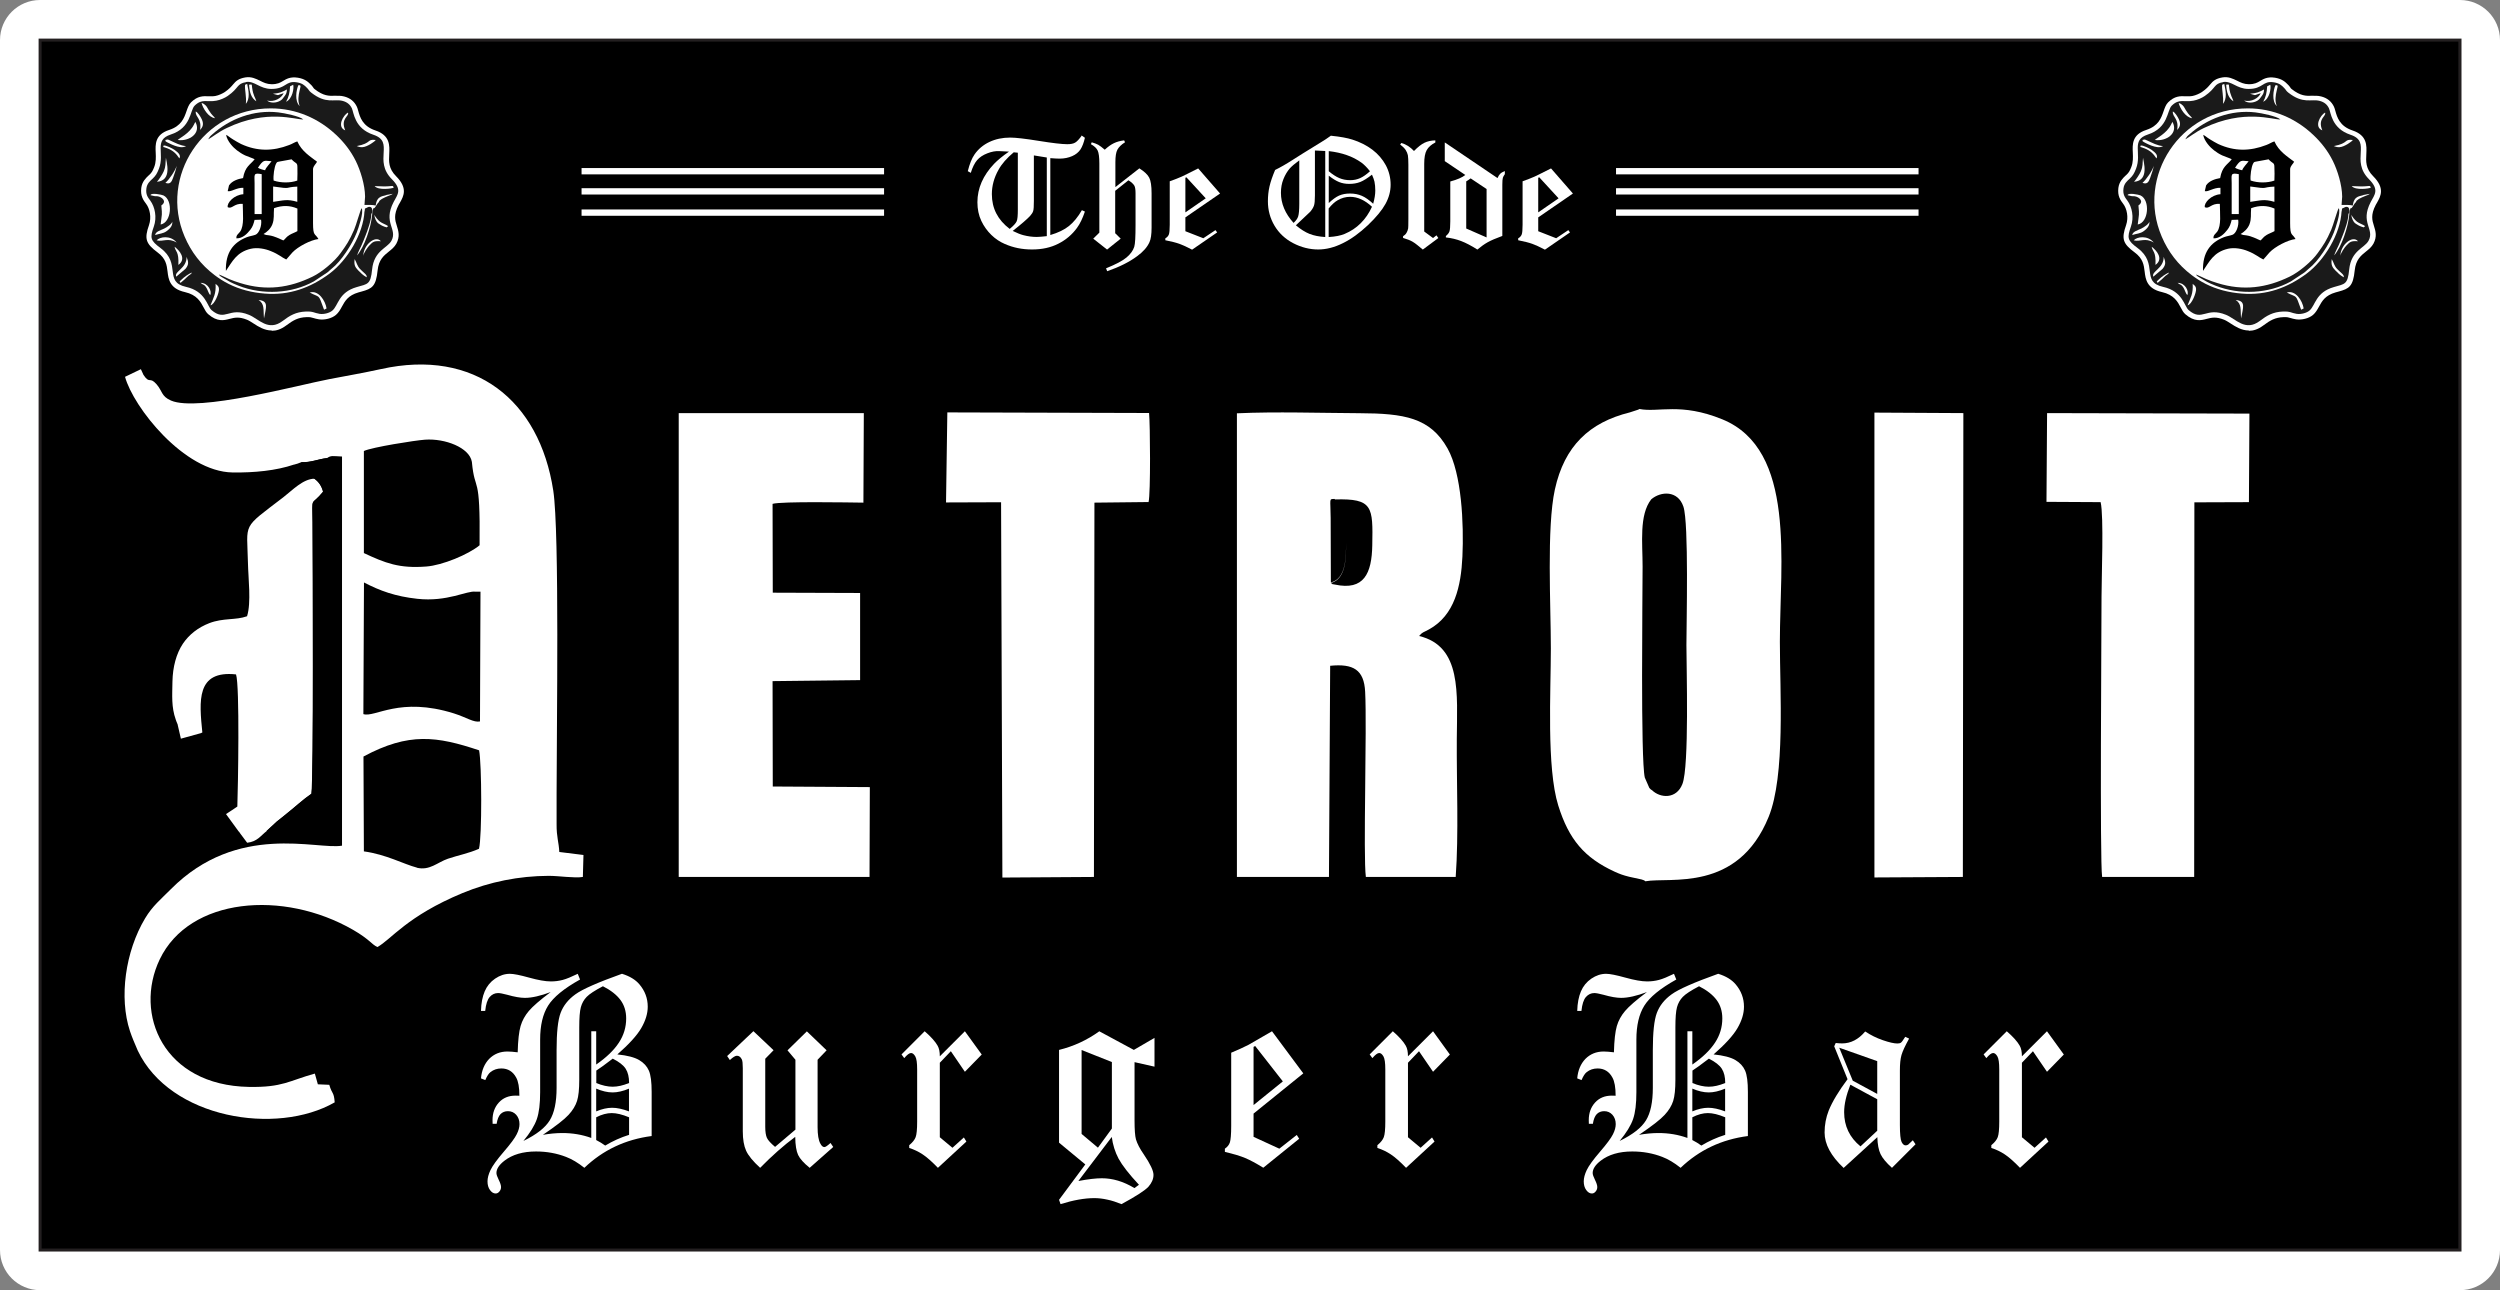 <?xml version="1.0" encoding="UTF-8"?>
<svg id="Layer_2" xmlns="http://www.w3.org/2000/svg" viewBox="0 0 249.33 128.67">
  <rect x="0" y="0" width="249.33" height="128.67" fill="#808080" stroke="none"/>
  <defs>
    <style>
      .cls-1 {
        fill: #1a1a1a;
      }

      .cls-1, .cls-2, .cls-3 {
        fill-rule: evenodd;
      }

      .cls-4, .cls-2 {
        fill: #fff;
      }

      .cls-5 {
        fill: #231f20;
      }
    </style>
  </defs>
  <g id="Layer_1-2" data-name="Layer_1">
    <g>
      <g>
        <rect x="4" y="4" width="241.33" height="120.67"/>
        <path class="cls-4" d="M245.33,4v120.67H4V4h241.33M245.33,0H4C1.79,0,0,1.79,0,4v120.67c0,2.21,1.79,4,4,4h241.33c2.21,0,4-1.79,4-4V4c0-2.21-1.79-4-4-4h0Z"/>
      </g>
      <path class="cls-5" d="M245.49,124.82H3.85V3.85h241.64v120.97ZM4.15,124.52h241.03V4.15H4.15v120.36Z"/>
      <path class="cls-2" d="M164.75,78.8c.82.81,2.44.93,3.04-.61.69-1.75.4-11.62.4-13.86,0-2.11.25-12.17-.3-13.8-.55-1.64-2.25-1.55-3.21-.73-1.22,1.57-.86,4.32-.86,6.7,0,2.79-.21,19.25.22,21.05l.45,1.03c.15.18.13.13.25.22M164.11,87.89c2.41-.44,9.2,1.16,12.28-6.42,1.68-4.13,1.12-12.52,1.12-17.47,0-7.87,1.65-19.16-5.74-22.18-4.17-1.7-6.37-.66-8.26-1.03-.04.03-.1.05-.14.07l-.83.27c-4.03,1-6.52,3.35-7.47,7.69-.83,3.8-.4,11.58-.4,15.85s-.44,11.9.74,15.67c1.06,3.39,2.61,5.2,5.59,6.58.52.24.87.37,1.48.52l1.24.27c.41.14.18.05.37.18Z"/>
      <path class="cls-2" d="M123.37,87.46h9.17s.12-21.06.12-21.06c2.31-.23,3.38.39,3.49,2.6.19,3.65-.21,16.36.07,18.46h8.96c.31-4.26.08-9.44.11-13.78.03-4.49.51-9.23-3.76-10.25.36-.42.38-.32.99-.66,2.56-1.41,3.19-4.3,3.33-7.26.15-3.27-.07-8.26-1.48-10.78-1.73-3.09-4.34-3.5-8.78-3.52-3.94-.02-8.34-.17-12.23.01v46.25Z"/>
      <path class="cls-2" d="M67.71,87.46h19.01s.03-8.96.03-8.96l-9.68-.06-.02-10.51,8.73-.1v-8.69s-8.71-.03-8.71-.03l-.02-8.86c.88-.26,7.63-.14,9.06-.12l.04-8.93h-18.46s0,46.26,0,46.26Z"/>
      <path class="cls-2" d="M94.35,50.11l5.49-.02.13,37.43,9.13-.06.05-37.33,5.4-.06c.21-.85.16-7.75.05-8.88l-20.12-.06-.13,8.97Z"/>
      <path class="cls-2" d="M209.66,87.46h9.17s.02-37.36.02-37.36l5.44-.02.05-8.83-20.18-.05-.06,8.85,5.4.03c.33,1.37.09,7.56.09,9.42,0,3.72-.18,26.31.06,27.96"/>
      <polygon class="cls-2" points="186.94 87.51 195.76 87.46 195.81 41.2 186.94 41.15 186.94 87.51"/>
      <path class="cls-3" d="M132.74,58.09c1.53-.39,1.49-2.59,1.51-3.92,0-.29,0-.56,0-.8,0,.25,0,.53,0,.85-.01,1.32.02,3.53-1.51,3.92.29.2-.04.07.39.16,2.91.63,3.68-1.12,3.73-3.92.07-3.84.07-4.68-3.72-4.57l-.04-.05c-.59.02-.4-.08-.39,1.9l.02,6.42Z"/>
      <path class="cls-4" d="M62.04,97.12c.77.24,1.34.59,1.73,1.05.55.65.83,1.39.83,2.23,0,.69-.22,1.4-.65,2.14-.43.74-1.23,1.61-2.38,2.62.99.1,1.71.29,2.17.56s.78.62.97,1.05.28,1.14.28,2.13v4.4c-2.62.34-4.86,1.4-6.71,3.17-.64-.51-1.25-.87-1.83-1.09-.93-.36-1.93-.54-2.99-.54-1.31,0-2.36.31-3.15.92-.53.41-.8.82-.8,1.23,0,.15.08.38.23.68s.23.54.23.72-.06.32-.17.45c-.11.13-.23.19-.37.19-.21,0-.39-.11-.56-.34-.17-.23-.25-.52-.25-.87,0-.33.1-.71.3-1.13.2-.42.64-1.03,1.32-1.82s1.11-1.37,1.29-1.74c.19-.37.28-.71.28-1.02,0-.37-.11-.68-.33-.93-.22-.24-.49-.36-.82-.36-.3,0-.55.1-.74.29-.19.2-.32.52-.39.97h-.4c0-.17-.01-.29-.01-.36,0-.71.21-1.3.63-1.76.42-.46.97-.69,1.67-.69.08,0,.21,0,.38.01,0-.83-.11-1.44-.32-1.81-.32-.6-.82-.91-1.48-.91-.41,0-.78.12-1.09.37-.17.13-.34.39-.51.79l-.43-.17c.07-.81.35-1.46.82-1.95.48-.48,1.08-.73,1.82-.73.27,0,.61.03,1.02.08.03-1.2.13-2.07.29-2.62.16-.55.44-1.05.82-1.5.38-.45,1.11-1.09,2.18-1.89-1.01.38-1.87.58-2.57.58-.45,0-1.04-.1-1.77-.31-.42-.11-.72-.17-.9-.17-.33,0-.61.13-.84.39-.23.26-.38.72-.45,1.39h-.42c.02-.78.15-1.43.37-1.95s.57-.95,1.04-1.27.96-.48,1.47-.48c.38,0,1.02.13,1.92.38s1.62.38,2.17.38c.41,0,.8-.05,1.18-.15.38-.1.88-.31,1.5-.61l.23.57c-1.6.89-2.66,1.76-3.19,2.61-.53.85-.79,1.97-.79,3.38v5.25c0,1.15-.11,2.04-.33,2.68-.22.64-.67,1.37-1.34,2.18,1.31-.64,2.18-1.32,2.63-2.06.45-.73.68-1.81.68-3.23v-3.77c0-1.75.13-2.99.4-3.71s.76-1.34,1.47-1.85c.71-.52,2.27-1.2,4.67-2.06ZM60.13,98.36c-.8.42-1.34.77-1.62,1.06-.28.29-.47.63-.58,1.03-.11.4-.16,1.07-.16,2.01v5.23c0,.94-.07,1.64-.22,2.11-.15.47-.43.94-.85,1.39-.42.46-1.27,1.12-2.56,1.99.69-.12,1.34-.18,1.94-.18,1.02,0,1.98.16,2.89.49v-10.64h.49v3.32c1.02-.71,1.77-1.43,2.26-2.18.49-.74.73-1.55.73-2.42,0-.71-.19-1.33-.57-1.84-.38-.51-.96-.97-1.75-1.37ZM59.46,108.01c.6.25,1.15.37,1.64.37s1.03-.12,1.64-.37c0-.59-.11-1.06-.34-1.42s-.66-.69-1.29-1.01c-.8.61-1.35,1.01-1.64,1.19v1.24ZM62.74,108.57c-.62.26-1.17.38-1.64.38-.51,0-1.06-.13-1.64-.38v2.27c.57-.24,1.1-.36,1.59-.36s1.04.12,1.68.36v-2.27ZM62.74,111.43c-.68-.28-1.25-.42-1.73-.42s-1.01.14-1.55.42v2.27c.32.16.62.35.9.55.75-.45,1.54-.81,2.38-1.07v-1.76Z"/>
      <path class="cls-4" d="M80.46,102.85l1.98,1.9-.9.94v6.71c0,.77.09,1.33.28,1.66.12.23.25.34.4.34.11,0,.31-.14.61-.41l.27.4-2.35,2.08c-.59-.48-.97-.9-1.15-1.28s-.28-.98-.29-1.81c-1.15.85-2.31,1.88-3.5,3.09-.71-.65-1.18-1.22-1.4-1.71-.22-.49-.33-1.13-.33-1.93v-6.31c0-.44-.03-.73-.1-.87-.12-.24-.28-.36-.49-.36-.15,0-.39.14-.7.43l-.27-.4,2.62-2.48,2.01,1.9-.83.85v6.79c0,.5.06.87.17,1.11.11.23.38.53.81.89l2.03-1.72v-6.97l-.79-.94,1.94-1.9Z"/>
      <path class="cls-4" d="M96.23,102.85l1.68,2.32-1.68,1.72-1.4-2.05-1.1,1.15v7.43l1.26,1.05,1.14-1.03.25.41-2.84,2.62c-.6-.62-1.11-1.07-1.52-1.34-.41-.27-.86-.49-1.34-.64v-.28c.32-.26.54-.53.64-.8.1-.27.15-.78.15-1.54v-5.21c0-.66-.06-1.09-.19-1.31-.13-.22-.27-.33-.42-.33-.17,0-.39.17-.68.51l-.27-.37,2.31-2.31c.63.55,1.06,1.03,1.29,1.44.15.26.22.61.22,1.06l2.5-2.5Z"/>
      <path class="cls-4" d="M109.63,102.85l3.45,1.86,2.06-1.2v2.87l-1.99-.45v5.8c0,.94.05,1.57.14,1.9.13.43.39.94.79,1.51.64.95.96,1.62.96,2.03s-.17.8-.5,1.18c-.34.37-1.23.95-2.69,1.74-.5-.2-.97-.36-1.42-.45-.45-.1-.88-.15-1.28-.15-.98,0-2.1.2-3.38.6l-.15-.43,2.62-3.53-2.62-2.17v-9.25c1.46-.36,2.8-.98,4.02-1.86ZM107.57,117.78c.96-.18,1.73-.27,2.32-.27.53,0,1.07.08,1.61.24.54.16,1.09.41,1.64.74l.45-.33c-1-1.07-1.67-1.94-2.03-2.6-.35-.66-.58-1.39-.68-2.17l-3.33,4.39ZM110.89,105.92l-3.02-1.2v8.37l1.63,1.37,1.39-1.91v-6.63Z"/>
      <path class="cls-4" d="M126.86,102.85l3.12,4.2-4.96,4.01v2.32l2.57,1.18,1.74-1.37.24.38-3.58,2.89c-.73-.45-1.33-.77-1.81-.97-.47-.2-1.15-.4-2.02-.61v-.32c.25-.17.42-.38.5-.63.08-.25.13-.79.13-1.63v-7.31c.69-.29,1.27-.55,1.73-.79.33-.18,1.11-.63,2.34-1.35ZM125.18,104.32l-.16.09v5.8l2.92-2.36-2.76-3.53Z"/>
      <path class="cls-4" d="M142.92,102.85l1.68,2.32-1.68,1.72-1.4-2.05-1.1,1.15v7.43l1.26,1.05,1.14-1.03.25.41-2.84,2.62c-.6-.62-1.11-1.07-1.52-1.34-.41-.27-.86-.49-1.34-.64v-.28c.32-.26.54-.53.64-.8.1-.27.15-.78.15-1.54v-5.21c0-.66-.06-1.09-.19-1.31-.13-.22-.27-.33-.42-.33-.17,0-.39.17-.68.51l-.27-.37,2.31-2.31c.63.55,1.06,1.03,1.29,1.44.15.26.22.61.22,1.06l2.5-2.5Z"/>
      <path class="cls-4" d="M171.37,97.12c.77.24,1.34.59,1.73,1.05.55.65.83,1.39.83,2.23,0,.69-.22,1.4-.65,2.14-.43.74-1.23,1.61-2.38,2.62.99.1,1.71.29,2.17.56s.78.62.97,1.05.28,1.14.28,2.13v4.4c-2.62.34-4.86,1.4-6.71,3.17-.64-.51-1.25-.87-1.83-1.09-.93-.36-1.93-.54-2.99-.54-1.31,0-2.36.31-3.15.92-.53.41-.8.82-.8,1.23,0,.15.08.38.23.68s.23.54.23.72-.06.32-.17.45c-.11.13-.23.19-.37.19-.21,0-.39-.11-.56-.34-.17-.23-.25-.52-.25-.87,0-.33.1-.71.3-1.13.2-.42.64-1.03,1.32-1.82s1.11-1.37,1.29-1.74c.19-.37.28-.71.28-1.02,0-.37-.11-.68-.33-.93-.22-.24-.49-.36-.82-.36-.3,0-.55.1-.74.29-.19.2-.32.52-.39.97h-.4c0-.17-.01-.29-.01-.36,0-.71.21-1.3.63-1.76.42-.46.97-.69,1.67-.69.08,0,.21,0,.38.01,0-.83-.11-1.44-.32-1.81-.32-.6-.82-.91-1.48-.91-.41,0-.78.12-1.09.37-.17.13-.34.39-.51.79l-.43-.17c.07-.81.35-1.46.82-1.95.48-.48,1.08-.73,1.82-.73.27,0,.61.03,1.02.08.03-1.2.13-2.07.29-2.62.16-.55.44-1.05.82-1.5.38-.45,1.11-1.09,2.18-1.89-1.01.38-1.87.58-2.57.58-.45,0-1.04-.1-1.77-.31-.42-.11-.72-.17-.9-.17-.33,0-.61.13-.84.39-.23.26-.38.72-.45,1.39h-.42c.02-.78.15-1.43.37-1.95s.57-.95,1.04-1.27.96-.48,1.47-.48c.38,0,1.02.13,1.92.38s1.62.38,2.17.38c.41,0,.8-.05,1.18-.15.38-.1.88-.31,1.5-.61l.23.57c-1.6.89-2.66,1.76-3.19,2.61-.53.85-.79,1.97-.79,3.38v5.25c0,1.15-.11,2.04-.33,2.68-.22.64-.67,1.37-1.34,2.18,1.31-.64,2.18-1.32,2.63-2.06.45-.73.68-1.81.68-3.23v-3.77c0-1.75.13-2.99.4-3.71s.76-1.34,1.47-1.85c.71-.52,2.27-1.2,4.67-2.06ZM169.45,98.36c-.8.42-1.34.77-1.62,1.06-.28.29-.47.63-.58,1.03-.11.4-.16,1.07-.16,2.01v5.23c0,.94-.07,1.64-.22,2.11-.15.47-.43.94-.85,1.39-.42.46-1.27,1.12-2.56,1.99.69-.12,1.34-.18,1.94-.18,1.02,0,1.98.16,2.89.49v-10.64h.49v3.32c1.02-.71,1.77-1.43,2.26-2.18.49-.74.73-1.55.73-2.42,0-.71-.19-1.33-.57-1.84-.38-.51-.96-.97-1.75-1.37ZM168.78,108.01c.6.25,1.15.37,1.64.37s1.03-.12,1.64-.37c0-.59-.11-1.06-.34-1.42s-.66-.69-1.29-1.01c-.8.61-1.35,1.01-1.64,1.19v1.24ZM172.06,108.57c-.62.26-1.17.38-1.64.38-.51,0-1.06-.13-1.64-.38v2.27c.57-.24,1.1-.36,1.59-.36s1.04.12,1.68.36v-2.27ZM172.06,111.43c-.68-.28-1.25-.42-1.73-.42s-1.01.14-1.55.42v2.27c.32.16.62.35.9.55.75-.45,1.54-.81,2.38-1.07v-1.76Z"/>
      <path class="cls-4" d="M190,103.4l.4.18c-.4.72-.65,1.26-.76,1.64s-.16.89-.16,1.54v5.44c0,.9.06,1.47.17,1.69s.24.34.4.34c.08,0,.16-.02.25-.07.05-.04.21-.19.47-.44l.27.4-2.35,2.35c-.57-.51-.95-.97-1.14-1.37s-.3-.97-.32-1.69l-3.36,3.07c-1.27-1.19-1.9-2.37-1.9-3.53,0-.78.14-1.5.41-2.19.36-.89.99-1.94,1.88-3.13l-1.33-3.28.15-.33c.29.03.5.04.64.04.87,0,1.63-.4,2.3-1.19.54.36,1.12.65,1.76.87.64.22,1.12.33,1.46.33.15,0,.27-.03.35-.09.08-.06.22-.25.41-.56ZM187.22,105.83l-3.79-1.34,1.35,3.29,2.44,1.32v-3.27ZM187.22,109.63l-2.68-1.45c-.41,1.04-.62,1.95-.62,2.74,0,1.38.54,2.52,1.63,3.41l1.67-1.56v-3.14Z"/>
      <path class="cls-4" d="M204.15,102.85l1.68,2.32-1.68,1.72-1.4-2.05-1.1,1.15v7.43l1.26,1.05,1.14-1.03.25.41-2.84,2.62c-.6-.62-1.11-1.07-1.52-1.34-.41-.27-.86-.49-1.34-.64v-.28c.32-.26.54-.53.64-.8.1-.27.15-.78.15-1.54v-5.21c0-.66-.06-1.09-.19-1.31-.13-.22-.27-.33-.42-.33-.17,0-.39.17-.68.51l-.27-.37,2.31-2.31c.63.55,1.06,1.03,1.29,1.44.15.26.22.61.22,1.06l2.5-2.5Z"/>
      <path class="cls-2" d="M29.32,46.34c.47-.13.24-.06.72-.24.98.04,1.65-.3,2.57-.41.41-.29.58-.2,1.5-.16v38.81c-2.5.44-10.4-2.36-17.06,4.33-1.01,1.02-1.84,1.68-2.58,2.92-1.98,3.31-2.61,7.91-1.51,11.24.22.66.47,1.22.78,1.95,3.22,6.78,13.85,8.49,19.64,5.16-.08-1.09-.25-.75-.54-1.75l-1.14-.05-.3-1.07c-2.57.71-3.2,1.39-6.57,1.33-8.53-.15-11.51-7.27-8.9-12.72,2.96-6.18,12.32-6.96,19.29-2.94,1.63.94,1.84,1.45,2.42,1.71,1.37-.75,2.94-3.08,8.48-5.38,2.73-1.13,5.64-1.71,8.6-1.72,1.06,0,2.59.25,3.41.11l.06-2.19-2.41-.3c-.05-1-.28-1.48-.27-2.77,0-1.02,0-2.04,0-3.05,0-6.22.3-26.06-.33-30.21-1.38-9.03-7.83-14.21-17.19-12.13-1.78.39-3.36.66-5.14,1-3.13.6-13.09,3.3-15.79,2.14-.98-.42-.85-.94-1.45-1.63-.71-.81-.66.03-1.3-.93-.02-.03-.25-.54-.26-.57l-1.58.76c.82,3.01,5.87,9.47,10.73,9.54,2.16.03,4.33-.18,6.13-.79"/>
      <path class="cls-2" d="M17.72,72.28l.32,1.39,1.99-.55s.1-.04.15-.07c-.31-3.12-.64-6.22,3.36-5.79.38,1.11.2,11.31.13,13.18-.37.27-.68.44-1.13.75l1.26,1.73s.09.06.11.14l.74.99c1.02-.12,1.32-.68,1.95-1.17l1.03-.95c.45-.34.59-.48,1.12-.9.71-.56,1.52-1.32,2.33-1.87.22-1.5.13-23.32.11-27.07-.02-2.77-.2-1.51,1.05-3.05-.15-.57-.43-.99-.87-1.3-1.16.02-2.21,1.16-3.11,1.85-4.19,3.22-3.62,2.42-3.53,6.58.03,1.51.34,3.93-.09,5.29-1.13.41-2.37.15-3.77.69-1.11.43-2.01,1.13-2.63,2.05-.66.99-1.01,2.32-1.04,3.76-.02,1.42-.12,2.54.33,3.81.02.06.04.12.06.17l.14.34Z"/>
      <path class="cls-3" d="M36.24,71.22c1.16.37,3.61-1.77,9.03-.07,1.29.41,1.97.93,2.6.8l.05-12.94h-.5c-.83-.13-2.81,1.04-5.8.71-2.2-.24-3.73-.8-5.32-1.63l-.06,13.13Z"/>
      <path class="cls-3" d="M41.57,86.54c1.29.31,2.05-.54,3.11-.9,1-.34,2.06-.53,3.09-.99.31-1.19.28-8.52.01-9.82-4.2-1.4-6.99-1.82-11.53.62l.04,9.46c2.25.31,3.95,1.27,5.29,1.62"/>
      <path class="cls-3" d="M36.27,55.15c2.16,1.01,3.54,1.56,6.25,1.35,1.6-.12,4.2-1.2,5.31-2.12.08-7.46-.46-5.05-.77-8.32-.24-1.42-2.67-2.35-4.67-2.21-1,.07-5.29.75-6.1,1.13v10.18Z"/>
      <path class="cls-3" d="M30.04,46.1c.1.65.09.75.48,1.11.39.36.04.03.39.26.36.24.08-.03.43.27.44.32.73.73.87,1.3-1.25,1.54-1.07.29-1.05,3.05.02,3.75.11,25.57-.11,27.07-.81.55-1.62,1.31-2.33,1.87-.53.42-.67.56-1.12.9l-1.03.95,6.36.36c.17-3,.01-6.51.03-9.58l-.03-23.81c0-.73.32-3.92-.32-4.17-.92.11-1.59.45-2.57.41"/>
      <g>
        <path class="cls-4" d="M107.91,13.54l.29.2c-.11.49-.26.88-.44,1.16-.19.28-.46.51-.83.67s-.78.25-1.26.25c-.25,0-.56-.02-.92-.05v7.67c.78-.23,1.4-.53,1.86-.9.46-.37.89-.89,1.29-1.58l.3.14c-.23.68-.49,1.22-.79,1.63-.48.66-1.1,1.19-1.85,1.57-.76.39-1.63.58-2.63.58s-1.87-.18-2.72-.55c-.49-.21-.94-.51-1.34-.9s-.74-.85-1-1.4c-.26-.55-.39-1.17-.39-1.86s.14-1.37.42-2.01c.28-.64.7-1.25,1.25-1.83.35-.36.84-.77,1.48-1.21l-.97-.05c-.36-.02-.76.05-1.19.22-.44.17-.78.4-1.02.68-.24.28-.46.71-.63,1.27l-.3-.17c.18-.72.4-1.28.68-1.68.37-.53.86-.94,1.47-1.23s1.3-.44,2.08-.44c.54,0,1.5.11,2.86.33,1.37.22,2.31.33,2.83.33.34,0,.61-.05.79-.16.18-.1.41-.35.68-.73ZM101.51,15.23l-.41-.04c-.69.58-1.2,1.16-1.52,1.75-.44.78-.66,1.59-.66,2.42,0,1.42.59,2.57,1.78,3.47.38-.31.6-.56.69-.75s.12-.58.12-1.18v-5.67ZM104.41,15.71c-.49-.07-.92-.14-1.3-.21v4.54c0,.53-.02.87-.07,1.01-.04.14-.15.31-.31.49-.29.31-.86.81-1.73,1.49.43.21.78.35,1.05.42.46.12.91.18,1.34.18.23,0,.56-.03,1.01-.08v-7.84Z"/>
        <path class="cls-4" d="M112.12,14.01l.08.18c-.37.23-.62.48-.76.74-.14.26-.2.68-.2,1.25v2.48l2.39-1.87c.51.32.84.64.99.94.15.3.23.81.23,1.54v3.44c0,.66-.07,1.14-.21,1.44-.22.5-.63.96-1.23,1.4-.78.58-1.78,1.08-2.99,1.5l-.11-.29c.98-.4,1.67-.76,2.05-1.09.39-.33.64-.68.76-1.05.09-.28.13-1,.13-2.17v-3.18c0-.35-.04-.6-.11-.74-.11-.19-.31-.37-.6-.55l-1.32,1.05v4.23l.55.54-1.36,1.09-1.38-1.09.61-.6v-6.9c0-.63-.06-1.06-.17-1.29s-.33-.44-.67-.63l.08-.19c.27.08.49.16.65.25.16.09.38.26.65.49.31-.29.62-.51.91-.65.29-.14.62-.23,1-.28Z"/>
        <path class="cls-4" d="M119.5,16.8l2.18,2.5-3.46,2.38v1.38l1.79.7,1.21-.81.17.23-2.5,1.72c-.51-.27-.93-.46-1.26-.58-.33-.12-.8-.24-1.41-.36v-.19c.18-.1.29-.23.35-.38.06-.15.09-.47.09-.97v-4.34c.48-.17.89-.33,1.2-.47.23-.11.77-.37,1.63-.81ZM118.33,17.68l-.11.05v3.45l2.03-1.4-1.93-2.1Z"/>
        <path class="cls-4" d="M132.77,13.54c.9.09,1.6.22,2.1.38.76.24,1.43.58,2,1.01s1.02.96,1.34,1.55c.32.6.48,1.25.48,1.94,0,.65-.17,1.29-.51,1.91s-.92,1.33-1.75,2.12c-.83.78-1.66,1.39-2.5,1.8-.84.42-1.66.63-2.46.63-.86,0-1.69-.21-2.5-.63-.8-.42-1.42-1-1.86-1.74-.44-.74-.66-1.55-.66-2.44,0-.51.05-1,.16-1.48s.3-1.02.56-1.64c.51-.25,1.11-.59,1.79-1.03.37-.24,1.29-.82,2.78-1.73.3-.18.64-.4,1.01-.67ZM129.57,16c-.44.32-.75.59-.94.8-.25.29-.46.64-.63,1.06-.17.42-.25.87-.25,1.37,0,1.07.42,2.07,1.26,3,.24-.22.39-.43.46-.65.07-.22.11-.64.11-1.26v-4.31ZM132.18,15.06c-.35-.02-.7-.04-1.04-.05v4.49c0,.49-.03.83-.1,1.02s-.19.39-.37.6l-1.43,1.35c.48.4.94.69,1.37.86s.95.27,1.56.31v-8.59ZM132.52,17.08c.37.31.72.54,1.05.68.33.14.69.21,1.09.21.36,0,.69-.07,1-.21.31-.14.63-.37.97-.68-.29-.37-.57-.65-.82-.84-.46-.33-.96-.59-1.49-.77-.53-.19-1.13-.32-1.8-.4v2ZM132.52,20.25c.37-.35.71-.6,1.02-.74.32-.14.68-.21,1.1-.21.44,0,.83.08,1.18.23.35.15.73.42,1.13.79.14-.5.21-.94.21-1.31,0-.34-.03-.64-.08-.89-.04-.19-.13-.42-.25-.7-.45.35-.84.6-1.17.73-.33.13-.7.19-1.1.19-.37,0-.7-.06-1-.18-.3-.12-.65-.33-1.04-.64v2.73ZM132.52,23.64c.65-.04,1.18-.14,1.58-.31.62-.26,1.15-.61,1.61-1.07s.83-1,1.12-1.64c-.71-.66-1.44-.99-2.18-.99-.43,0-.84.11-1.24.34-.29.16-.59.44-.9.82v2.85Z"/>
        <path class="cls-4" d="M143.15,14.01v.2c-.41.21-.69.46-.86.76-.17.3-.25.76-.25,1.37v6.75l.88.65.34-.27.19.27-1.55,1.15c-.47-.4-.82-.67-1.05-.8-.23-.13-.54-.25-.92-.36v-.17c.14-.09.26-.19.34-.33.08-.13.14-.29.17-.46.01-.06.02-.36.02-.91v-5.42c0-.46-.02-.78-.05-.96-.04-.18-.11-.35-.22-.52s-.29-.35-.55-.55l.12-.15c.47.13.89.4,1.26.8.39-.4.73-.67,1.04-.82.31-.15.67-.23,1.08-.24Z"/>
        <path class="cls-4" d="M144.1,14.21l5.25,3.55c.08-.19.17-.33.27-.43s.25-.19.46-.27v.31c-.1.14-.17.26-.2.37-.03.11-.05.34-.05.68v5.11c-.65.24-1.14.45-1.46.63-.32.18-.66.42-1.03.73-.61-.39-1.15-.67-1.62-.85-.47-.18-.97-.3-1.52-.36v-.14c.19-.16.31-.32.36-.47.05-.16.08-.49.08-.99v-3.98c.71-.19,1.2-.41,1.5-.65l-2.05-1.38v-1.85ZM148.27,18.86l-1.6-1.07c-.14.11-.29.21-.44.3v4.7l2.03.89v-4.81Z"/>
        <path class="cls-4" d="M154.69,16.8l2.18,2.5-3.46,2.38v1.38l1.79.7,1.21-.81.17.23-2.5,1.72c-.51-.27-.93-.46-1.26-.58-.33-.12-.8-.24-1.41-.36v-.19c.18-.1.29-.23.35-.38.06-.15.09-.47.09-.97v-4.34c.48-.17.89-.33,1.2-.47.23-.11.77-.37,1.63-.81ZM153.52,17.68l-.11.05v3.45l2.03-1.4-1.93-2.1Z"/>
      </g>
      <rect class="cls-4" x="58" y="16.76" width="30.17" height=".63"/>
      <rect class="cls-4" x="58" y="18.77" width="30.17" height=".63"/>
      <rect class="cls-4" x="58" y="20.89" width="30.17" height=".63"/>
      <rect class="cls-4" x="161.17" y="16.76" width="30.17" height=".63"/>
      <rect class="cls-4" x="161.17" y="18.77" width="30.17" height=".63"/>
      <rect class="cls-4" x="161.17" y="20.89" width="30.17" height=".63"/>
      <path class="cls-4" d="M27.09,32.96c-.72,0-1.33-.39-1.79-.69-.24-.15-.46-.3-.66-.38-.82-.33-1.26-.21-1.73-.09-.57.15-1.23.33-2.15-.47-.19-.17-.31-.39-.45-.66-.3-.57-.67-1.27-1.87-1.54-1.52-.34-1.64-1.29-1.73-2.05-.08-.66-.16-1.29-1-1.91-1.18-.88-1.33-1.36-.85-2.72.27-.78.07-1.65-.28-2.11-.28-.37-.59-.79-.49-1.6.08-.63.47-.99.72-1.23l.07-.06c.25-.24.33-.36.5-.79.19-.49.17-.97.15-1.43-.04-.81-.09-1.81,1.34-2.27,1.22-.4,1.49-1.18,1.73-1.87.12-.34.23-.66.45-.88.65-.65,1.22-.63,1.72-.61.23,0,.46.02.72-.03.32-.06.72-.25.93-.39.45-.31.64-.54.81-.74.3-.36.55-.6,1.24-.72h0c.59-.1,1.05.13,1.46.33.35.18.68.34,1.15.35.6,0,.85-.15,1.14-.32.33-.2.73-.45,1.49-.33.7.12,1,.39,1.33.73.09.1.15.17.2.25.04.07.06.09.13.15.89.7,1.43.69,2.01.67.3,0,.6-.02.94.07.59.15,1.02.49,1.27,1.02.05.1.09.24.14.42.17.61.42,1.52,1.71,1.95,1.48.49,1.42,1.52,1.38,2.35-.04.74-.08,1.45.68,2.21,1.2,1.2.75,1.99.4,2.62-.05.08-.09.16-.14.24-.52,1-.36,1.54-.18,2.1.16.5.33,1.07-.05,1.77-.18.33-.47.57-.75.79-.5.4-1.01.81-1.12,1.88-.16,1.58-.54,1.82-1.61,2.11l-.29.08c-1.05.3-1.36.87-1.66,1.42-.16.3-.33.6-.6.83-.4.34-1.11.52-1.68.44-.25-.04-.42-.09-.55-.13-.2-.06-.34-.11-.72-.09-.81.03-1.3.3-2.02.84-.51.38-.98.52-1.41.52ZM23.66,30.64c.38,0,.82.07,1.37.29.29.12.57.3.83.47.79.51,1.27.77,2.02.21.7-.53,1.42-1,2.6-1.05.57-.02.82.06,1.07.14.11.03.22.07.4.1.33.05.72-.08.86-.2.12-.1.23-.3.35-.53.34-.63.81-1.5,2.28-1.92l.3-.08q.75-.21.85-1.22c.15-1.5.93-2.13,1.5-2.58.22-.18.41-.33.49-.48.17-.31.11-.52-.03-.97-.2-.64-.47-1.51.25-2.89.05-.1.1-.19.15-.28.31-.55.41-.73-.23-1.37-1.09-1.09-1.03-2.2-.98-3,.05-.8.06-1.07-.67-1.31-1.81-.6-2.19-1.99-2.38-2.66-.03-.1-.05-.19-.08-.25-.12-.24-.3-.39-.59-.46-.2-.05-.41-.05-.65-.04-.66.02-1.49.04-2.67-.89-.2-.16-.29-.28-.35-.38-.02-.04-.05-.07-.09-.12-.25-.27-.37-.36-.75-.42-.38-.06-.5.02-.78.19-.33.21-.79.49-1.7.48-.7,0-1.2-.26-1.6-.46-.37-.18-.58-.28-.82-.24h0c-.37.06-.41.12-.62.36-.19.23-.45.54-1.01.93-.35.24-.9.47-1.32.55-.38.07-.69.06-.95.05-.43-.02-.62-.02-.95.31-.06.06-.14.31-.21.49-.25.73-.68,1.96-2.38,2.52-.68.22-.67.46-.63,1.24.03.52.06,1.17-.22,1.86-.2.51-.35.78-.75,1.16l-.07.07c-.23.21-.37.36-.4.6-.05.39.05.52.29.85.61.82.78,2.06.43,3.08q-.33.94.49,1.55c1.2.89,1.32,1.89,1.41,2.62.09.72.12.99.93,1.16,1.66.37,2.22,1.43,2.56,2.06.07.13.17.31.21.36.51.44.72.39,1.21.26.27-.07.6-.16,1.02-.16Z"/>
      <path class="cls-1" d="M24.55,8.19c-.98.16-.67.57-1.84,1.38-.27.19-.74.4-1.13.47-.93.18-1.42-.24-2.17.5-.48.48-.32,2.21-2.39,2.88-1.71.56-.56,1.86-1.17,3.41-.19.48-.31.68-.62.98-.25.23-.57.49-.63.98-.08.6.13.88.39,1.22.46.62.68,1.67.35,2.59-.4,1.13-.35,1.38.67,2.14,2.12,1.57.28,3.37,2.54,3.87,1.96.43,2.11,1.93,2.54,2.31,1.39,1.2,1.71-.35,3.74.48.97.39,1.92,1.7,3.36.61.71-.54,1.31-.9,2.31-.94.76-.03.81.14,1.37.23.46.07,1.01-.1,1.27-.32.62-.52.6-1.82,2.44-2.35,1.1-.32,1.38-.24,1.53-1.75.19-1.91,1.53-2.13,1.93-2.87.64-1.19-.88-1.77.22-3.87.38-.73.88-1.2-.17-2.26-1.9-1.9.31-3.72-1.85-4.44-1.9-.63-1.95-2.22-2.15-2.64-.17-.36-.46-.62-.93-.74-.86-.22-1.63.35-3.13-.83-.23-.18-.22-.27-.39-.44-.29-.31-.51-.49-1.04-.58-1.15-.19-1.05.67-2.55.66-1.17-.01-1.66-.83-2.52-.69"/>
      <path class="cls-2" d="M36.36,21.09l.04-.29c.2-.06.38-.27.61-.12.16.1.15.54.02.66.01.6-.38,1.67-.59,2.19-.13.33-.26.66-.4.97-.15.31-.32.64-.43.97.73-.82,1.41-2.85,1.51-4.09.01-.16.01-.27.06-.43.16-.51-.02.19.4-.54.11-.18.08-.11.2-.25.09-.18.01-.09.17-.22.02-.02.16-.12.21-.14.13-.08.3-.14.47-.22.21-.09.42-.14.54-.25l-.61.11c-.28.16-.97,0-1.09,1.06-.29-.08-.73-.06-1.12-.06l.06-.83c-.01-1.18-.47-2.63-.93-3.56-.49-.99-1.17-1.86-1.96-2.6-1.72-1.62-3.97-2.64-6.52-2.64-6.71,0-11.15,6.79-8.59,12.78.66,1.55,1.64,2.82,2.98,3.84.4.3.89.63,1.42.89,1.07.54,2.29.86,3.6.96,2.46.2,4.55-.58,6.44-1.98,1.82-1.35,3.39-4.01,3.5-6.22"/>
      <path class="cls-3" d="M25.39,15.89c-.42.54-.95.7-1.15,1.87-.53.09-1.11.29-1.4.73l-.13.57c.3.11.89-.36,1.56-.33v.64c-.92.06-1.65.85-1.56,1.29.44.23.61-.39,1.5-.33,0,.93.17,2.16-.26,2.77-.16.22-.42.35-.37.67.6.02,1.06-.44,1.38-.85.25-.32.33-.59.43-.99l.65-.02c.1.6-.21,1.39-.58,1.51-.29.1-.53.12-.83.23-1.36.53-2.15,1.52-2.1,3.37.63-.92,1.06-1.88,2.49-2.21.65-.15,1.43,0,1.98.23.83.33,1.07.62,1.55.84l.62-.71c.54-.57,1.81-1.24,2.59-1.33-.35-.61-.54-.24-.54-1.61v-5.39c.05-.33.29-.48.4-.71-.69-.54-1.52-1.02-1.97-2.03-.3.1-.48.24-.8.36-1.63.63-3.19.65-4.81-.1-.29-.14-.5-.28-.76-.43-.39-.23-.53-.4-.73-.48.11.63.7,1.26,1.09,1.55.24.18.49.35.81.5.24.11.8.29.96.39"/>
      <path class="cls-2" d="M27.33,20.77c-.06.62.05,1.04-.17,1.61-.18.45-.54.76-.88.96l.24.09c.1.02.21.03.31.04.6.09,1.01.34,1.43.51.22-.16.24-.32.62-.55.21-.13.56-.25.78-.38v-2.25c-.74-.32-1.49-.34-2.32-.04"/>
      <path class="cls-1" d="M21.82,27.37c.11.18.24.23.42.34.69.4.68.43,1.54.78,2.43.96,5.32.79,7.51-.42l1.36-.9c.16-.13.26-.24.41-.36.99-.76,2.06-2.46,2.51-3.6.17-.44.73-2.02.5-2.45-.12.12-.56,1.73-.75,2.15-.48,1.1-.74,1.48-1.35,2.33-.59.83-1.88,1.91-2.8,2.35-2.3,1.12-4.61,1.45-7.21.64-.38-.12-.74-.24-1.09-.39-.3-.13-.72-.35-1.06-.47"/>
      <path class="cls-2" d="M27.3,18.01c.71.24,1.63.25,2.35,0,.02-.43.02-.92.01-1.35,0-.48-.17-.32-.58-.77l-1.21.22c-.24.05-.23.03-.33.2-.18.32-.31,1.24-.25,1.7"/>
      <path class="cls-1" d="M20.75,13.9c.39-.19.99-.72,1.88-1.14,4.02-1.92,6.86-.8,7.62-.85-.36-.32-1.87-.63-2.49-.7-2.44-.29-4.85.63-6.61,2.21-.09.08-.13.11-.21.2l-.19.29Z"/>
      <path class="cls-2" d="M27.25,20.13c1.04-.14,1.37-.3,2.4,0v-1.52c-1.35.06-.45.28-2.41-.01v1.53Z"/>
      <path class="cls-2" d="M25.39,18.26v3.09s.71,0,.71,0v-3.98c-.87-.17-.71.06-.71.89"/>
      <path class="cls-2" d="M15.01,19.47c.77.2.44.03.82.13.28.07.87.47.26.89.1,1.04.06.76-.07,1.9,1.08-.18,1.27-2.43.28-2.9-.17-.08-1.26-.3-1.29-.02"/>
      <path class="cls-2" d="M17.73,13.96c1.1.17,2.39-.66,1.75-1.81l-.14.28c-.44.9-1.53,1.39-1.61,1.53"/>
      <path class="cls-2" d="M25.72,16.72c.13.11.5.22.72.26.07-.27.49-.67.64-.9-.77-.05-.78-.2-1.35.64"/>
      <path class="cls-2" d="M15.66,18.13c1.58-.13.9-2.1.89-2.4-.08.64.02.78-.23,1.38-.12.28-.49.83-.66,1.01"/>
      <path class="cls-2" d="M27.22,9.35c.74.2.3.17,1.07-.06-.21.49-.92.92-1.66.74.36.29.93.24,1.31.02.22-.13.28-.25.43-.45.18-.24.22-.32.25-.68-.57.29-.64.35-1.4.43"/>
      <path class="cls-2" d="M30.88,29.17c1.05.56.85.09,1.38,1.56.05.14-.04-.09.03.08,0,0,.02.03.02.04,0,0,.01.02.02.04l.24-.13c-.12-.77-.81-1.87-1.7-1.58"/>
      <path class="cls-2" d="M20.99,30.45c.42-.07.88-1.27.85-1.63-.03-.33-.18-.35-.34-.51.06.99-.2,1.35-.51,2.14"/>
      <path class="cls-2" d="M15.47,23.44c.41-.14.8-.13,1.15-.39.24-.18.62-.49.56-.95-.02.22-.52.56-.81.7-.38.18-.85.29-.9.64"/>
      <path class="cls-2" d="M17.58,27.59l.91-.77c.34-.41.33-.67.12-1.2.01,1.16-1.24,1.43-1.04,1.96"/>
      <path class="cls-2" d="M17.79,26.42c.84-.6.11-1.45-.38-1.81.09.51.44.43.38,1.81"/>
      <path class="cls-2" d="M21.44,11.78c-.13-.21-.29-.25-.62-.79-.17-.28-.19-.41-.46-.6-.08-.06-.15-.1-.26-.12.14.54.68,1.44,1.35,1.52"/>
      <path class="cls-2" d="M16.49,13.96c.08.22-.1.04.18.23,0,0,.21.11.24.12.29.15.72.32,1.06.36.22.03.41,0,.59-.1-.57-.04-1.09-.33-1.59-.56-.32-.15-.23-.09-.49-.05"/>
      <path class="cls-2" d="M24.44,8.45c-.05.53.16,1.17.08,1.91.42-.52.29-1.27.13-1.99l-.2.08Z"/>
      <path class="cls-2" d="M35.58,14.57l.24.08c.1.02.2.04.31.03.48-.01,1.29-.59,1.34-.72-.93-.11-.35.32-1.9.61"/>
      <path class="cls-2" d="M28.93,8.61c-.04.64-.13,1.06-.4,1.54.65-.3.81-1.37.71-1.7l-.31.16Z"/>
      <path class="cls-2" d="M36.57,27.65c.05-.26-.28-.42-.66-.82-.3-.32-.31-.59-.54-.99-.08.55.03.8.35,1.12.29.28.44.47.84.69"/>
      <path class="cls-2" d="M19.94,12.97c.29-.29.4-.59.19-1.06-.12-.26-.4-.72-.61-.79-.05.59.63.68.43,1.85"/>
      <path class="cls-2" d="M29.89,10.58c-.21-.53-.13-1.04,0-1.59.1-.45.16-.46-.1-.51l-.05.06c-.18.4-.39,1.53.15,2.04"/>
      <path class="cls-2" d="M24.84,8.46c.05.75.21,1.31.72,1.64-.07-.34-.31-.52-.42-1.39-.04-.35,0-.29-.31-.26"/>
      <path class="cls-2" d="M15.62,23.97c.66.17,1.11-.3,2,.22-.61-.76-1.69-.58-2-.22"/>
      <path class="cls-2" d="M34.43,13c-.51-1.19.45-1.42.27-1.77-.46.24-1.14,1.43-.27,1.77"/>
      <path class="cls-2" d="M16.3,14.52c.01.24-.16.05.41.28.57.23.86.52,1.18,1,.17-.31-.09-.57-.48-.85-.15-.11-.88-.5-1.1-.43"/>
      <path class="cls-2" d="M39.26,18.73c-.08-.31-.05-.13-1-.14l-.9-.03c.4.46,1.77.23,1.9.17"/>
      <path class="cls-2" d="M16.48,18.23c.53.21.65-.15.79-.52.12-.34.3-.84.35-1.17-.16.52-.75,1.37-1.13,1.7"/>
      <path class="cls-2" d="M36.23,25.52c.02-.26.42-.84.58-1.01.38-.39.46-.5,1.18-.45-.54-.64-1.75.35-1.76,1.46"/>
      <path class="cls-2" d="M26.33,31.76c.2-1.11.5-1.75-.54-1.84.63.4.45.97.54,1.84"/>
      <path class="cls-2" d="M38.56,22.68s.09-.07.15-.13c-.23-.17-.59-.27-.81-.44-.15-.11-.51-.5-.55-.7-.03.3.2.72.34.84.04.03.3.2.4.25.16.08.3.13.46.17"/>
      <path class="cls-2" d="M20.96,29.43c.2-.35-.18-1.22-.96-1.22.25.23.35.1.59.5.14.23.2.53.37.72"/>
      <path class="cls-2" d="M18.01,28.21c.2-.19.37-.29.55-.49.34-.37.51-.32.57-.54-.32.13-.78.46-1.04.72-.17.17-.23.17-.08.31"/>
      <path class="cls-4" d="M224.27,32.96c-.72,0-1.33-.39-1.79-.69-.24-.15-.46-.3-.66-.38-.82-.33-1.26-.21-1.73-.09-.57.15-1.23.33-2.15-.47-.19-.17-.31-.39-.45-.66-.3-.57-.67-1.27-1.87-1.54-1.52-.34-1.64-1.29-1.73-2.05-.08-.66-.16-1.29-1-1.91-1.18-.87-1.33-1.36-.85-2.72.27-.78.07-1.65-.28-2.11-.28-.37-.59-.79-.49-1.6.08-.63.47-.99.72-1.23l.07-.06c.25-.24.33-.36.5-.79.19-.49.17-.97.15-1.43-.04-.81-.09-1.81,1.34-2.27,1.22-.4,1.49-1.18,1.73-1.87.12-.34.23-.66.45-.88.65-.65,1.22-.63,1.72-.61.23,0,.45.02.72-.03.32-.06.72-.25.93-.39.45-.31.64-.54.81-.74.3-.36.55-.6,1.24-.72h0c.59-.1,1.05.13,1.46.33.35.18.69.34,1.15.35.61,0,.85-.15,1.14-.32.33-.2.73-.45,1.49-.33.7.12,1,.39,1.33.73.09.1.15.17.2.25.04.07.06.09.13.15.89.7,1.44.69,2.01.67.3,0,.6-.02.94.07.59.15,1.02.49,1.27,1.02.05.1.09.24.14.42.17.61.42,1.52,1.71,1.95,1.48.49,1.42,1.52,1.38,2.35-.04.74-.08,1.45.68,2.21,1.2,1.2.75,1.99.4,2.62-.05.08-.09.16-.14.24-.52,1-.36,1.54-.18,2.1.16.5.33,1.07-.05,1.77-.18.33-.47.57-.75.79-.5.4-1.01.81-1.12,1.88-.16,1.58-.54,1.82-1.61,2.11l-.29.08c-1.05.3-1.36.87-1.66,1.42-.16.29-.33.6-.6.83-.4.34-1.11.52-1.68.44-.25-.04-.42-.09-.55-.13-.2-.06-.34-.11-.72-.09-.81.03-1.3.3-2.02.84-.51.38-.98.52-1.41.52ZM220.84,30.64c.38,0,.82.07,1.37.29.29.12.57.3.83.47.79.51,1.27.77,2.02.21.7-.53,1.42-1,2.6-1.05.57-.02.82.06,1.07.14.11.03.22.07.4.1.33.05.72-.08.86-.2.12-.1.23-.3.35-.53.34-.63.81-1.5,2.28-1.92l.3-.08q.75-.21.85-1.22c.15-1.5.93-2.13,1.5-2.58.22-.18.41-.33.49-.48.17-.31.11-.52-.03-.97-.2-.64-.47-1.51.25-2.89.05-.1.1-.19.15-.28.31-.55.41-.73-.23-1.37-1.09-1.09-1.03-2.2-.98-3,.05-.8.06-1.07-.67-1.31-1.81-.6-2.19-1.99-2.38-2.66-.03-.11-.05-.19-.08-.25-.12-.25-.3-.39-.59-.46-.2-.05-.41-.05-.65-.04-.66.02-1.49.04-2.67-.89-.2-.16-.29-.28-.35-.38-.02-.04-.05-.07-.09-.12-.25-.27-.37-.36-.75-.42-.37-.06-.5.02-.78.19-.33.21-.8.49-1.7.48-.7,0-1.2-.26-1.6-.46-.37-.18-.57-.28-.82-.24h0c-.37.06-.41.12-.62.36-.19.23-.45.54-1.01.93-.35.24-.89.47-1.32.55-.38.07-.7.06-.95.05-.43-.02-.62-.02-.95.31-.06.06-.14.31-.21.49-.25.73-.68,1.96-2.38,2.52-.68.22-.67.46-.63,1.24.03.52.06,1.16-.22,1.86-.2.51-.35.78-.75,1.16l-.07.07c-.23.21-.37.36-.4.6-.05.39.05.52.29.85.61.83.78,2.06.43,3.08q-.33.94.49,1.55c1.2.89,1.32,1.89,1.41,2.62.09.72.12.99.93,1.16,1.66.37,2.22,1.43,2.56,2.06.07.13.17.31.21.36.51.44.72.39,1.21.26.27-.07.6-.16,1.02-.16Z"/>
      <path class="cls-1" d="M221.73,8.19c-.98.16-.67.57-1.84,1.38-.27.19-.74.4-1.13.47-.93.18-1.42-.24-2.17.5-.48.48-.32,2.21-2.39,2.88-1.71.56-.56,1.86-1.17,3.41-.19.48-.31.68-.62.98-.25.23-.57.49-.63.98-.08.6.13.88.39,1.22.46.62.68,1.67.35,2.59-.4,1.13-.35,1.38.67,2.14,2.12,1.57.28,3.37,2.54,3.87,1.96.43,2.11,1.93,2.54,2.31,1.39,1.2,1.71-.35,3.74.48.97.39,1.92,1.7,3.36.61.71-.54,1.31-.9,2.31-.94.76-.03.81.14,1.37.23.46.07,1.01-.1,1.27-.32.62-.52.6-1.82,2.44-2.35,1.1-.32,1.38-.24,1.53-1.75.19-1.91,1.53-2.13,1.93-2.87.64-1.19-.88-1.77.22-3.87.38-.73.88-1.2-.17-2.26-1.9-1.9.31-3.72-1.85-4.44-1.9-.63-1.95-2.22-2.15-2.64-.17-.36-.46-.62-.93-.74-.86-.22-1.63.35-3.13-.83-.23-.18-.22-.27-.39-.44-.29-.31-.51-.49-1.04-.58-1.15-.19-1.05.67-2.55.66-1.17-.01-1.66-.83-2.52-.69"/>
      <path class="cls-2" d="M233.54,21.09l.04-.29c.2-.06.38-.27.61-.12.16.1.15.54.02.66.01.6-.38,1.67-.59,2.19-.13.33-.26.66-.4.97-.15.31-.32.64-.43.97.73-.82,1.41-2.85,1.51-4.09.01-.16.01-.27.06-.43.16-.51-.02.19.4-.54.11-.18.08-.11.2-.25.09-.18.01-.09.17-.22.02-.02.16-.12.21-.14.13-.08.3-.14.47-.22.21-.09.42-.14.54-.25l-.61.11c-.28.16-.97,0-1.09,1.06-.29-.08-.73-.06-1.12-.06l.06-.83c-.01-1.18-.47-2.63-.93-3.56-.49-.99-1.17-1.86-1.96-2.6-1.71-1.62-3.97-2.64-6.52-2.64-6.71,0-11.15,6.79-8.59,12.78.66,1.55,1.64,2.82,2.98,3.84.4.3.89.63,1.42.89,1.07.54,2.29.86,3.6.96,2.46.2,4.55-.58,6.44-1.98,1.82-1.35,3.39-4.01,3.5-6.22"/>
      <path class="cls-3" d="M222.57,15.89c-.42.54-.95.7-1.15,1.87-.53.09-1.11.29-1.4.73l-.13.57c.3.11.89-.36,1.56-.33v.64c-.92.06-1.65.85-1.56,1.29.44.23.61-.39,1.5-.33,0,.93.17,2.16-.26,2.77-.16.22-.42.35-.37.67.6.02,1.06-.44,1.38-.85.25-.32.33-.59.43-.99l.65-.02c.1.6-.21,1.39-.58,1.51-.29.1-.53.12-.83.23-1.36.53-2.15,1.52-2.1,3.37.63-.92,1.06-1.88,2.49-2.21.65-.15,1.43,0,1.98.23.83.33,1.07.62,1.55.84l.62-.71c.54-.57,1.81-1.24,2.59-1.33-.35-.61-.54-.24-.54-1.61v-5.39c.05-.33.29-.48.4-.71-.69-.54-1.52-1.02-1.97-2.03-.3.1-.48.24-.8.36-1.63.63-3.19.65-4.81-.1-.29-.14-.5-.28-.76-.43-.39-.23-.53-.4-.73-.48.11.63.7,1.26,1.09,1.55.23.18.49.35.81.5.24.11.8.29.96.39"/>
      <path class="cls-2" d="M224.51,20.77c-.06.62.05,1.04-.17,1.61-.18.45-.54.76-.88.96l.24.09c.1.02.21.03.31.04.6.09,1.01.34,1.43.51.22-.16.24-.32.62-.55.21-.13.56-.25.78-.38v-2.25c-.74-.32-1.49-.34-2.32-.04"/>
      <path class="cls-1" d="M219,27.37c.11.18.24.23.42.34.69.4.68.43,1.54.78,2.43.96,5.32.79,7.51-.42l1.36-.9c.16-.13.26-.24.41-.36.99-.76,2.06-2.46,2.51-3.6.17-.44.73-2.02.5-2.45-.12.12-.56,1.73-.75,2.15-.48,1.1-.74,1.48-1.35,2.33-.59.83-1.88,1.91-2.8,2.35-2.3,1.12-4.61,1.45-7.21.64-.38-.12-.74-.24-1.09-.39-.3-.13-.72-.35-1.06-.47"/>
      <path class="cls-2" d="M224.48,18.01c.71.24,1.63.25,2.35,0,.02-.43.02-.92,0-1.35,0-.48-.17-.32-.58-.77l-1.21.22c-.24.05-.23.03-.33.2-.18.32-.31,1.24-.25,1.7"/>
      <path class="cls-1" d="M217.93,13.9c.39-.19.99-.72,1.88-1.14,4.02-1.92,6.86-.8,7.62-.85-.36-.32-1.87-.63-2.49-.7-2.44-.29-4.85.63-6.61,2.21-.09.08-.13.11-.21.2l-.19.29Z"/>
      <path class="cls-2" d="M224.43,20.13c1.04-.14,1.37-.3,2.4,0v-1.52c-1.35.06-.45.28-2.41-.01v1.53Z"/>
      <path class="cls-2" d="M222.57,18.26v3.09s.71,0,.71,0v-3.98c-.87-.17-.71.06-.71.89"/>
      <path class="cls-2" d="M212.19,19.47c.77.2.44.03.82.13.29.07.87.47.26.89.1,1.04.06.76-.07,1.9,1.08-.18,1.27-2.43.28-2.9-.17-.08-1.26-.3-1.29-.02"/>
      <path class="cls-2" d="M214.91,13.96c1.1.17,2.39-.66,1.75-1.81l-.14.28c-.44.9-1.53,1.39-1.61,1.53"/>
      <path class="cls-2" d="M222.9,16.72c.13.11.5.22.72.26.07-.27.49-.67.64-.9-.77-.05-.78-.2-1.35.64"/>
      <path class="cls-2" d="M212.84,18.13c1.58-.13.9-2.1.89-2.4-.08.64.02.78-.23,1.38-.12.28-.49.83-.66,1.01"/>
      <path class="cls-2" d="M224.4,9.35c.74.2.3.17,1.07-.06-.21.49-.92.92-1.66.74.36.29.93.24,1.31.02.22-.13.28-.25.43-.45.18-.24.22-.32.25-.68-.57.29-.64.35-1.4.43"/>
      <path class="cls-2" d="M228.06,29.17c1.05.56.85.09,1.38,1.56.05.14-.04-.09.03.08,0,0,.02.03.02.04,0,0,.01.02.02.04l.24-.13c-.12-.77-.81-1.87-1.7-1.58"/>
      <path class="cls-2" d="M218.17,30.45c.42-.07.88-1.27.85-1.63-.03-.33-.18-.35-.34-.51.06.99-.2,1.35-.51,2.14"/>
      <path class="cls-2" d="M212.65,23.44c.41-.14.8-.13,1.15-.39.24-.18.62-.49.56-.95-.02.22-.52.56-.81.7-.38.18-.85.29-.9.64"/>
      <path class="cls-2" d="M214.76,27.59l.91-.77c.34-.41.33-.67.12-1.2.01,1.16-1.24,1.43-1.04,1.96"/>
      <path class="cls-2" d="M214.97,26.42c.84-.6.11-1.45-.38-1.81.09.51.44.43.38,1.81"/>
      <path class="cls-2" d="M218.62,11.78c-.13-.21-.29-.25-.62-.79-.17-.28-.19-.41-.46-.6-.08-.06-.15-.1-.26-.12.14.54.68,1.44,1.35,1.52"/>
      <path class="cls-2" d="M213.67,13.96c.08.22-.1.04.18.23,0,0,.21.11.23.12.29.15.72.32,1.06.36.22.03.41,0,.59-.1-.57-.04-1.09-.33-1.59-.56-.32-.15-.23-.09-.49-.05"/>
      <path class="cls-2" d="M221.62,8.45c-.05.53.16,1.17.08,1.91.42-.52.29-1.27.13-1.99l-.2.08Z"/>
      <path class="cls-2" d="M232.76,14.57l.24.08c.1.02.2.04.31.03.48-.01,1.29-.59,1.34-.72-.93-.11-.35.32-1.9.61"/>
      <path class="cls-2" d="M226.11,8.61c-.04.64-.13,1.06-.4,1.54.65-.3.81-1.37.71-1.7l-.31.16Z"/>
      <path class="cls-2" d="M233.75,27.65c.05-.26-.28-.42-.66-.82-.3-.32-.31-.59-.54-.99-.08.55.03.8.35,1.12.29.28.44.47.84.69"/>
      <path class="cls-2" d="M217.12,12.97c.29-.29.4-.59.19-1.06-.12-.26-.4-.72-.61-.79-.05.59.63.68.43,1.85"/>
      <path class="cls-2" d="M227.07,10.58c-.21-.53-.13-1.04,0-1.59.1-.45.16-.46-.1-.51l-.05.06c-.18.4-.39,1.53.15,2.04"/>
      <path class="cls-2" d="M222.02,8.46c.05.75.21,1.31.72,1.64-.07-.34-.31-.52-.42-1.39-.04-.35,0-.29-.31-.26"/>
      <path class="cls-2" d="M212.8,23.97c.66.17,1.11-.3,2,.22-.61-.76-1.69-.58-2-.22"/>
      <path class="cls-2" d="M231.61,13c-.51-1.19.45-1.42.27-1.77-.46.24-1.14,1.43-.27,1.77"/>
      <path class="cls-2" d="M213.48,14.52c.01.24-.16.05.41.28.57.23.86.52,1.18,1,.17-.31-.09-.57-.48-.85-.15-.11-.88-.5-1.1-.43"/>
      <path class="cls-2" d="M236.44,18.73c-.08-.31-.05-.13-1-.14l-.9-.03c.4.46,1.77.23,1.9.17"/>
      <path class="cls-2" d="M213.66,18.23c.53.21.65-.15.79-.52.12-.34.3-.84.35-1.17-.16.52-.75,1.37-1.13,1.7"/>
      <path class="cls-2" d="M233.41,25.52c.02-.26.42-.84.58-1.01.38-.39.46-.5,1.18-.45-.54-.64-1.75.35-1.76,1.46"/>
      <path class="cls-2" d="M223.51,31.76c.2-1.11.5-1.75-.54-1.84.63.4.45.97.54,1.84"/>
      <path class="cls-2" d="M235.73,22.68s.09-.07.15-.13c-.23-.17-.59-.27-.81-.44-.15-.11-.51-.5-.55-.7-.03.3.2.72.34.84.04.03.3.2.4.25.16.08.3.13.46.17"/>
      <path class="cls-2" d="M218.14,29.43c.2-.35-.18-1.22-.96-1.22.25.23.35.1.59.5.14.23.2.53.37.72"/>
      <path class="cls-2" d="M215.19,28.21c.2-.19.37-.29.55-.49.34-.37.51-.32.57-.54-.32.13-.78.46-1.04.72-.17.17-.23.17-.08.31"/>
    </g>
  </g>
</svg>